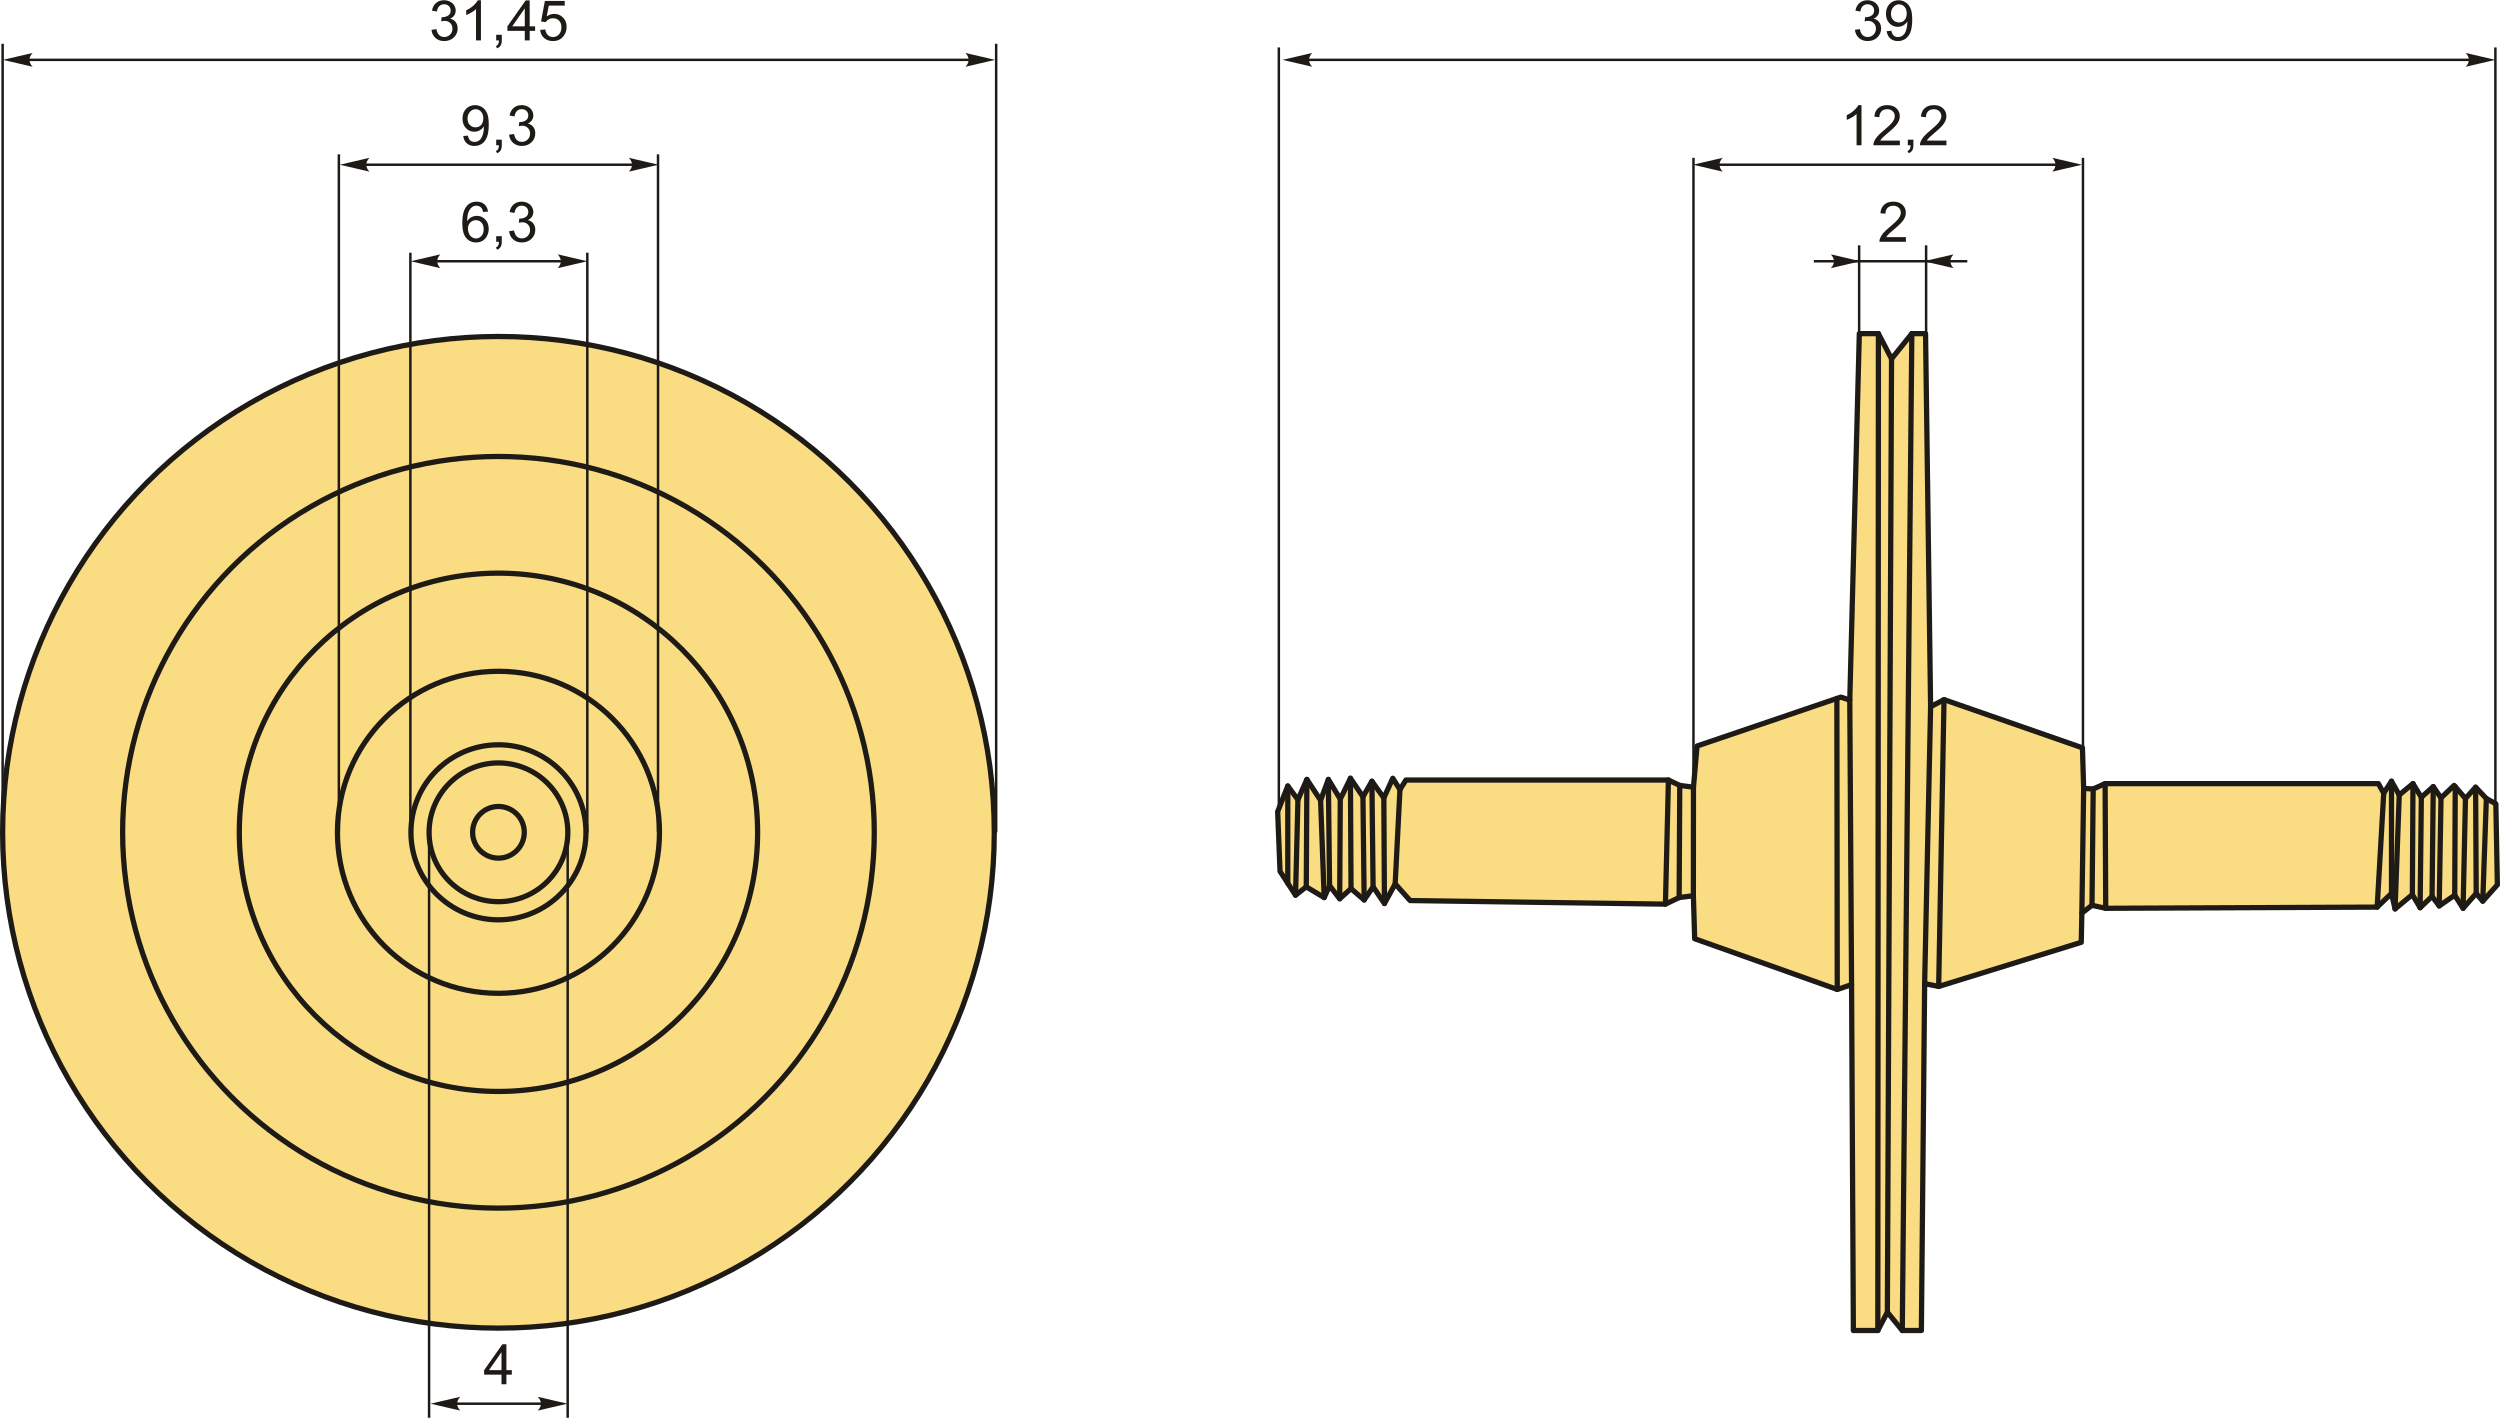 <?xml version="1.0" encoding="UTF-8"?>
<!DOCTYPE svg PUBLIC "-//W3C//DTD SVG 1.1//EN" "http://www.w3.org/Graphics/SVG/1.1/DTD/svg11.dtd">
<!-- Creator: CorelDRAW 2018 (64-Bit) -->
<svg xmlns="http://www.w3.org/2000/svg" xml:space="preserve" width="2373px" height="1346px" version="1.1" style="shape-rendering:geometricPrecision; text-rendering:geometricPrecision; image-rendering:optimizeQuality; fill-rule:evenodd; clip-rule:evenodd"
viewBox="0 0 2373 1345.52"
 xmlns:xlink="http://www.w3.org/1999/xlink">
 <defs>
  <style type="text/css">
   <![CDATA[
    .str1 {stroke:#1E1A16;stroke-width:2.36;stroke-miterlimit:22.926}
    .str0 {stroke:#1E1A16;stroke-width:5;stroke-linecap:round;stroke-linejoin:round;stroke-miterlimit:22.926}
    .fil1 {fill:none}
    .fil0 {fill:#FADC82}
    .fil3 {fill:#1E1A16;fill-rule:nonzero}
    .fil2 {fill:#1E1A16;fill-rule:nonzero}
   ]]>
  </style>
 </defs>
 <g id="Layer_x0020_1">
  <g id="_1963906814688">
   <g>
    <circle class="fil0 str0" cx="473.13" cy="789.78" r="470.63"/>
    <circle class="fil1 str0" cx="473.13" cy="789.78" r="356.73"/>
    <circle class="fil1 str0" cx="473.13" cy="789.78" r="245.99"/>
    <circle class="fil1 str0" cx="473.13" cy="789.78" r="152.83"/>
    <circle class="fil1 str0" cx="473.13" cy="789.78" r="65.85"/>
    <circle class="fil1 str0" cx="473.13" cy="789.78" r="24.52"/>
    <circle class="fil1 str0" cx="473.13" cy="789.78" r="83.07"/>
   </g>
   <line class="fil1 str1" x1="389.53" y1="789.78" x2="389.53" y2= "239.62" />
   <line class="fil1 str1" x1="557.47" y1="789.78" x2="557.47" y2= "239.62" />
   <line class="fil1 str1" x1="408.71" y1="247.74" x2="543.83" y2= "247.74" />
   <path id="стрелка.cdr" class="fil2" d="M389.82 247.74l28.17 -6.55c-1.84,2.03 -3.07,4.27 -2.98,6.55 0.1,2.42 0.87,4.24 2.98,6.56l-28.17 -6.56z"/>
   <path id="стрелка.cdr_0" class="fil2" d="M557.51 247.74l-28.17 -6.55c1.85,2.03 3.08,4.27 2.99,6.55 -0.11,2.42 -0.88,4.24 -2.99,6.56l28.17 -6.56z"/>
   <path class="fil3" d="M463.24 200.6l-4.61 0.37c-0.41,-1.83 -1.01,-3.16 -1.77,-3.99 -1.27,-1.33 -2.83,-2 -4.69,-2 -1.49,0 -2.81,0.42 -3.95,1.25 -1.47,1.07 -2.62,2.62 -3.48,4.67 -0.84,2.06 -1.29,4.98 -1.32,8.77 1.12,-1.7 2.5,-2.97 4.12,-3.79 1.63,-0.83 3.33,-1.25 5.11,-1.25 3.11,0 5.76,1.15 7.95,3.44 2.18,2.28 3.28,5.23 3.28,8.87 0,2.38 -0.51,4.59 -1.54,6.64 -1.03,2.05 -2.44,3.61 -4.24,4.7 -1.79,1.08 -3.83,1.63 -6.11,1.63 -3.88,0 -7.05,-1.43 -9.51,-4.28 -2.44,-2.86 -3.67,-7.56 -3.67,-14.12 0,-7.33 1.36,-12.67 4.07,-16 2.37,-2.89 5.56,-4.34 9.58,-4.34 2.98,0 5.44,0.84 7.35,2.51 1.9,1.67 3.05,3.97 3.43,6.92zm-19.08 16.38c0,1.61 0.35,3.14 1.03,4.61 0.68,1.47 1.63,2.58 2.84,3.35 1.22,0.77 2.51,1.16 3.88,1.16 1.99,0 3.68,-0.8 5.09,-2.39 1.4,-1.59 2.11,-3.74 2.11,-6.47 0,-2.63 -0.7,-4.7 -2.09,-6.21 -1.38,-1.51 -3.15,-2.27 -5.3,-2.27 -2.1,0 -3.89,0.76 -5.36,2.27 -1.47,1.51 -2.2,3.49 -2.2,5.95z"/>
   <path id="1" class="fil3" d="M470.99 229.28l0 -5.3 5.3 0 0 5.3c0,1.95 -0.34,3.53 -1.04,4.73 -0.69,1.2 -1.8,2.14 -3.31,2.79l-1.27 -2.01c0.99,-0.43 1.72,-1.07 2.17,-1.9 0.47,-0.84 0.74,-2.04 0.79,-3.61l-2.64 0z"/>
   <path id="2" class="fil3" d="M483.22 219.21l4.67 -0.64c0.54,2.65 1.44,4.56 2.72,5.72 1.28,1.17 2.85,1.75 4.72,1.75 2.21,0 4.07,-0.76 5.57,-2.28 1.5,-1.52 2.25,-3.4 2.25,-5.64 0,-2.14 -0.69,-3.91 -2.1,-5.3 -1.39,-1.39 -3.17,-2.09 -5.33,-2.09 -0.89,0 -1.98,0.18 -3.3,0.53l0.52 -4.09c0.31,0.04 0.57,0.06 0.75,0.06 2,0 3.78,-0.52 5.38,-1.56 1.59,-1.03 2.39,-2.62 2.39,-4.77 0,-1.7 -0.59,-3.12 -1.74,-4.24 -1.16,-1.12 -2.65,-1.68 -4.48,-1.68 -1.82,0 -3.33,0.58 -4.54,1.73 -1.21,1.14 -1.99,2.87 -2.33,5.16l-4.67 -0.84c0.58,-3.13 1.87,-5.56 3.89,-7.28 2.01,-1.73 4.53,-2.58 7.53,-2.58 2.07,0 3.98,0.44 5.72,1.33 1.75,0.88 3.08,2.09 4,3.62 0.93,1.54 1.39,3.16 1.39,4.89 0,1.63 -0.44,3.12 -1.32,4.46 -0.88,1.34 -2.19,2.41 -3.91,3.21 2.24,0.51 3.98,1.59 5.23,3.22 1.24,1.63 1.85,3.67 1.85,6.12 0,3.31 -1.21,6.13 -3.62,8.44 -2.42,2.3 -5.48,3.45 -9.17,3.45 -3.33,0 -6.09,-1 -8.29,-2.98 -2.21,-1.99 -3.47,-4.56 -3.78,-7.72z"/>
   <line class="fil1 str1" x1="25.01" y1="56.58" x2="927.53" y2= "56.58" />
   <path id="стрелка.cdr_1" class="fil2" d="M2.79 56.58l28.18 -6.55c-1.85,2.02 -3.08,4.27 -2.99,6.54 0.1,2.42 0.88,4.24 2.99,6.56l-28.18 -6.55z"/>
   <path id="стрелка.cdr_2" class="fil2" d="M944.57 56.58l-28.17 -6.55c1.85,2.02 3.08,4.27 2.99,6.54 -0.11,2.42 -0.88,4.24 -2.99,6.56l28.17 -6.55z"/>
   <path class="fil3" d="M409.54 28.04l4.67 -0.64c0.54,2.65 1.44,4.56 2.72,5.73 1.28,1.16 2.85,1.75 4.71,1.75 2.21,0 4.08,-0.76 5.58,-2.28 1.5,-1.52 2.25,-3.4 2.25,-5.65 0,-2.14 -0.7,-3.9 -2.1,-5.3 -1.4,-1.39 -3.17,-2.08 -5.34,-2.08 -0.88,0 -1.98,0.17 -3.29,0.52l0.52 -4.08c0.31,0.03 0.56,0.05 0.75,0.05 2,0 3.78,-0.52 5.38,-1.55 1.59,-1.04 2.39,-2.63 2.39,-4.78 0,-1.7 -0.59,-3.11 -1.75,-4.24 -1.15,-1.12 -2.65,-1.67 -4.47,-1.67 -1.82,0 -3.33,0.57 -4.54,1.72 -1.22,1.15 -1.99,2.87 -2.34,5.17l-4.66 -0.85c0.57,-3.13 1.86,-5.56 3.89,-7.28 2.01,-1.72 4.53,-2.58 7.53,-2.58 2.07,0 3.98,0.44 5.72,1.33 1.75,0.89 3.08,2.1 4,3.63 0.93,1.53 1.38,3.16 1.38,4.88 0,1.63 -0.44,3.12 -1.31,4.46 -0.88,1.34 -2.19,2.41 -3.91,3.21 2.24,0.51 3.98,1.59 5.22,3.22 1.24,1.63 1.86,3.68 1.86,6.13 0,3.31 -1.21,6.13 -3.62,8.43 -2.42,2.31 -5.48,3.45 -9.17,3.45 -3.33,0 -6.1,-0.99 -8.3,-2.98 -2.2,-1.99 -3.46,-4.56 -3.77,-7.72z"/>
   <path id="1" class="fil3" d="M456.51 38.11l-4.66 0 0 -29.7c-1.12,1.08 -2.6,2.15 -4.42,3.21 -1.82,1.07 -3.46,1.88 -4.91,2.41l0 -4.51c2.6,-1.22 4.88,-2.7 6.84,-4.45 1.95,-1.74 3.33,-3.43 4.15,-5.07l3 0 0 38.11z"/>
   <path id="2" class="fil3" d="M470.99 38.11l0 -5.3 5.3 0 0 5.3c0,1.95 -0.34,3.53 -1.04,4.73 -0.69,1.2 -1.8,2.14 -3.31,2.79l-1.27 -2.01c0.99,-0.43 1.72,-1.07 2.17,-1.9 0.47,-0.84 0.74,-2.04 0.79,-3.61l-2.64 0z"/>
   <path id="3" class="fil3" d="M498.12 38.11l0 -9.07 -16.49 0 0 -4.29 17.34 -24.59 3.81 0 0 24.59 5.14 0 0 4.29 -5.14 0 0 9.07 -4.66 0zm0 -13.36l0 -17.07 -11.9 17.07 11.9 0z"/>
   <path id="4" class="fil3" d="M512.7 28.14l4.88 -0.37c0.36,2.38 1.2,4.16 2.51,5.37 1.31,1.19 2.9,1.79 4.79,1.79 2.27,0 4.17,-0.85 5.71,-2.54 1.54,-1.69 2.31,-3.94 2.31,-6.73 0,-2.66 -0.74,-4.75 -2.21,-6.29 -1.48,-1.54 -3.43,-2.3 -5.86,-2.3 -1.51,0 -2.86,0.34 -4.06,1.03 -1.19,0.69 -2.13,1.58 -2.82,2.68l-4.4 -0.64 3.66 -19.5 18.81 0 0 4.45 -15.09 0 -2.03 10.24c2.27,-1.6 4.66,-2.4 7.15,-2.4 3.3,0 6.1,1.15 8.37,3.45 2.27,2.29 3.41,5.25 3.41,8.85 0,3.44 -1,6.4 -3,8.9 -2.43,3.08 -5.75,4.61 -9.95,4.61 -3.45,0 -6.26,-0.97 -8.44,-2.9 -2.18,-1.94 -3.43,-4.5 -3.74,-7.7z"/>
   <line class="fil1 str1" x1="414.41" y1="1332.15" x2="528.08" y2= "1332.15" />
   <path id="стрелка.cdr_3" class="fil2" d="M408.72 1332.15l28.17 -6.55c-1.84,2.02 -3.07,4.26 -2.98,6.54 0.1,2.42 0.87,4.24 2.98,6.56l-28.17 -6.55z"/>
   <path id="стрелка.cdr_4" class="fil2" d="M538.62 1332.15l-28.18 -6.55c1.85,2.02 3.08,4.26 2.99,6.54 -0.1,2.42 -0.88,4.24 -2.99,6.56l28.18 -6.55z"/>
   <path class="fil3" d="M476.02 1313.68l0 -9.07 -16.49 0 0 -4.29 17.33 -24.59 3.82 0 0 24.59 5.14 0 0 4.29 -5.14 0 0 9.07 -4.66 0zm0 -13.36l0 -17.08 -11.9 17.08 11.9 0z"/>
   <line class="fil1 str1" x1="407.28" y1="789.78" x2="407.28" y2= "1345.52" />
   <line class="fil1 str1" x1="538.84" y1="789.78" x2="538.84" y2= "1345.52" />
   <line class="fil1 str1" x1="336.59" y1="156.12" x2="602.85" y2= "156.12" />
   <path id="стрелка.cdr_5" class="fil2" d="M322.5 156.12l28.17 -6.55c-1.84,2.03 -3.07,4.27 -2.98,6.55 0.1,2.42 0.87,4.24 2.98,6.56l-28.17 -6.56z"/>
   <path id="стрелка.cdr_6" class="fil2" d="M625.09 156.12l-28.17 -6.55c1.84,2.03 3.07,4.27 2.98,6.55 -0.1,2.42 -0.88,4.24 -2.98,6.56l28.17 -6.56z"/>
   <path class="fil3" d="M439.71 128.86l4.45 -0.37c0.38,2.1 1.11,3.62 2.17,4.56 1.07,0.95 2.44,1.43 4.12,1.43 1.43,0 2.69,-0.33 3.77,-0.99 1.09,-0.66 1.97,-1.53 2.65,-2.64 0.68,-1.09 1.26,-2.58 1.73,-4.44 0.46,-1.86 0.69,-3.76 0.69,-5.7 0,-0.2 -0.01,-0.52 -0.02,-0.93 -0.93,1.48 -2.2,2.69 -3.81,3.61 -1.61,0.93 -3.36,1.39 -5.23,1.39 -3.14,0 -5.79,-1.14 -7.96,-3.42 -2.16,-2.27 -3.25,-5.28 -3.25,-9 0,-3.86 1.13,-6.95 3.4,-9.3 2.26,-2.34 5.1,-3.51 8.52,-3.51 2.45,0 4.71,0.66 6.76,1.99 2.03,1.33 3.58,3.22 4.64,5.68 1.06,2.46 1.59,6.02 1.59,10.67 0,4.85 -0.52,8.71 -1.57,11.59 -1.05,2.88 -2.63,5.06 -4.7,6.56 -2.08,1.5 -4.51,2.25 -7.3,2.25 -2.97,0 -5.39,-0.82 -7.27,-2.47 -1.87,-1.65 -3,-3.98 -3.38,-6.96zm19.03 -16.74c0,-2.67 -0.71,-4.79 -2.12,-6.35 -1.41,-1.57 -3.12,-2.35 -5.14,-2.35 -2.08,0 -3.88,0.83 -5.4,2.52 -1.53,1.69 -2.29,3.88 -2.29,6.57 0,2.41 0.73,4.37 2.16,5.87 1.45,1.51 3.26,2.26 5.4,2.26 2.16,0 3.92,-0.75 5.31,-2.26 1.39,-1.5 2.08,-3.6 2.08,-6.26z"/>
   <path id="1" class="fil3" d="M470.99 137.66l0 -5.3 5.3 0 0 5.3c0,1.95 -0.34,3.53 -1.04,4.73 -0.69,1.2 -1.8,2.14 -3.31,2.79l-1.27 -2.01c0.99,-0.43 1.72,-1.07 2.17,-1.9 0.47,-0.84 0.74,-2.04 0.79,-3.61l-2.64 0z"/>
   <path id="2" class="fil3" d="M483.22 127.59l4.67 -0.64c0.54,2.65 1.44,4.56 2.72,5.72 1.28,1.17 2.85,1.75 4.72,1.75 2.21,0 4.07,-0.76 5.57,-2.28 1.5,-1.52 2.25,-3.4 2.25,-5.64 0,-2.14 -0.69,-3.91 -2.1,-5.3 -1.39,-1.39 -3.17,-2.09 -5.33,-2.09 -0.89,0 -1.98,0.18 -3.3,0.53l0.52 -4.09c0.31,0.04 0.57,0.06 0.75,0.06 2,0 3.78,-0.52 5.38,-1.56 1.59,-1.03 2.39,-2.62 2.39,-4.77 0,-1.7 -0.59,-3.12 -1.74,-4.24 -1.16,-1.12 -2.65,-1.68 -4.48,-1.68 -1.82,0 -3.33,0.58 -4.54,1.73 -1.21,1.14 -1.99,2.87 -2.33,5.16l-4.67 -0.84c0.58,-3.13 1.87,-5.56 3.89,-7.28 2.01,-1.73 4.53,-2.58 7.53,-2.58 2.07,0 3.98,0.44 5.72,1.33 1.75,0.88 3.08,2.09 4,3.62 0.93,1.54 1.39,3.16 1.39,4.89 0,1.63 -0.44,3.12 -1.32,4.46 -0.88,1.34 -2.19,2.41 -3.91,3.21 2.24,0.51 3.98,1.59 5.23,3.22 1.24,1.63 1.85,3.67 1.85,6.12 0,3.31 -1.21,6.13 -3.62,8.44 -2.42,2.3 -5.48,3.45 -9.17,3.45 -3.33,0 -6.09,-1 -8.29,-2.98 -2.21,-1.99 -3.47,-4.56 -3.78,-7.72z"/>
   <line class="fil1 str1" x1="624.59" y1="789.78" x2="624.59" y2= "146.25" />
   <line class="fil1 str1" x1="321.65" y1="789.78" x2="321.65" y2= "146.25" />
   <line class="fil1 str1" x1="2.5" y1="789.78" x2="2.5" y2= "41.3" />
   <line class="fil1 str1" x1="945.56" y1="789.78" x2="945.56" y2= "41.3" />
   <g>
    <polygon class="fil0 str0" points="1212.74,770.18 1222.37,745.83 1231.99,758.86 1240.49,739.6 1253.51,759.43 1260.87,739.6 1272.2,758.29 1281.83,738.47 1293.72,756.03 1302.21,741.3 1313.54,757.16 1322.03,738.47 1328.83,749.23 1334.49,740.17 1583.66,740.17 1594.42,745.27 1607.44,746.97 1610.84,707.89 1747.32,661.46 1755.81,664.29 1764.87,316.42 1782.99,316.42 1795.45,340.37 1814.71,316.42 1827.73,316.42 1832.53,670.62 1845.26,663.84 1976.66,709.59 1977.8,748.1 1986.86,748.67 1998.18,743.57 2257.54,743.57 2262.64,752.63 2270,741.3 2277.36,754.33 2290.39,743.57 2298.32,756.59 2309.64,746.4 2317,757.16 2329.46,745.27 2340.22,757.73 2349.85,746.97 2360.04,757.73 2369.06,762.75 2370.5,839.63 2356.64,855.13 2350.41,847.77 2337.96,861.92 2330.03,849.47 2315.3,859.66 2308.51,850.6 2297.18,861.36 2289.82,848.9 2273.4,862.49 2270,847.77 2256.41,860.79 1998.75,861.92 1985.72,859.09 1976.1,866.45 1975.53,894.2 1840.19,936.11 1826.87,933.39 1823.77,1262.68 1805.65,1262.68 1791.49,1245.3 1782.43,1262.68 1759.21,1262.68 1757.51,934.41 1743.92,938.94 1608.58,890.8 1607.35,849.98 1593.85,851.73 1580.83,857.96 1338.46,854.56 1324.3,838.71 1314.11,857.39 1303.35,841.54 1294.85,853.99 1282.39,843.24 1271.63,852.86 1262.01,840.4 1256.91,851.73 1239.92,841.54 1229.73,849.47 1215.01,826.81 "/>
    <line class="fil1 str0" x1="1755.81" y1="664.29" x2="1757.51" y2= "934.41" />
    <line class="fil1 str0" x1="1743.92" y1="938.94" x2="1743.55" y2= "662.74" />
    <line class="fil1 str0" x1="1826.87" y1="933.39" x2="1832.53" y2= "670.62" />
    <line class="fil1 str0" x1="1845.26" y1="663.84" x2="1840.19" y2= "936.11" />
    <line class="fil1 str0" x1="1607.35" y1="849.98" x2="1607.44" y2= "746.97" />
    <line class="fil1 str0" x1="1593.85" y1="851.73" x2="1594.42" y2= "745.27" />
    <line class="fil1 str0" x1="1580.83" y1="857.96" x2="1583.66" y2= "740.17" />
    <line class="fil1 str0" x1="1976.1" y1="866.45" x2="1977.8" y2= "748.1" />
    <line class="fil1 str0" x1="1985.72" y1="859.09" x2="1986.86" y2= "748.67" />
    <line class="fil1 str0" x1="1998.75" y1="861.92" x2="1998.18" y2= "743.57" />
    <line class="fil1 str0" x1="1782.99" y1="316.42" x2="1782.43" y2= "1262.68" />
    <line class="fil1 str0" x1="1805.65" y1="1262.68" x2="1814.71" y2= "316.42" />
    <line class="fil1 str0" x1="1795.45" y1="340.37" x2="1791.49" y2= "1245.3" />
    <line class="fil1 str0" x1="1324.3" y1="838.71" x2="1328.83" y2= "749.23" />
    <line class="fil1 str0" x1="1313.54" y1="757.16" x2="1314.11" y2= "857.39" />
    <line class="fil1 str0" x1="1303.35" y1="841.54" x2="1302.21" y2= "741.3" />
    <line class="fil1 str0" x1="1294.85" y1="853.99" x2="1293.72" y2= "756.03" />
    <line class="fil1 str0" x1="1282.39" y1="843.24" x2="1281.83" y2= "738.47" />
    <line class="fil1 str0" x1="1271.63" y1="852.86" x2="1272.2" y2= "758.29" />
    <line class="fil1 str0" x1="1262.01" y1="840.4" x2="1260.87" y2= "739.6" />
    <line class="fil1 str0" x1="1256.91" y1="851.73" x2="1253.51" y2= "759.43" />
    <line class="fil1 str0" x1="1239.92" y1="841.54" x2="1240.49" y2= "739.6" />
    <line class="fil1 str0" x1="1229.73" y1="849.47" x2="1231.99" y2= "758.86" />
    <line class="fil1 str0" x1="1222.37" y1="745.83" x2="1222.37" y2= "838.14" />
    <line class="fil1 str0" x1="2256.41" y1="860.79" x2="2262.64" y2= "752.63" />
    <line class="fil1 str0" x1="2270" y1="847.77" x2="2270" y2= "741.3" />
    <line class="fil1 str0" x1="2273.4" y1="862.49" x2="2277.36" y2= "754.33" />
    <line class="fil1 str0" x1="2290.39" y1="743.57" x2="2289.82" y2= "848.9" />
    <line class="fil1 str0" x1="2297.18" y1="861.36" x2="2298.32" y2= "756.59" />
    <line class="fil1 str0" x1="2308.51" y1="850.6" x2="2309.64" y2= "746.4" />
    <line class="fil1 str0" x1="2317" y1="757.16" x2="2315.3" y2= "859.66" />
    <line class="fil1 str0" x1="2330.03" y1="849.47" x2="2330.51" y2= "746.48" />
    <line class="fil1 str0" x1="2337.96" y1="861.92" x2="2340.22" y2= "757.73" />
    <line class="fil1 str0" x1="2350.41" y1="847.77" x2="2349.85" y2= "746.97" />
    <line class="fil1 str0" x1="2356.64" y1="855.13" x2="2360.04" y2= "757.73" />
   </g>
   <line class="fil1 str1" x1="1721.7" y1="247.74" x2="1867.35" y2= "247.74" />
   <path id="стрелка.cdr_7" class="fil2" d="M1826.14 247.74l28.17 -6.55c-1.85,2.03 -3.08,4.27 -2.99,6.55 0.11,2.42 0.88,4.24 2.99,6.56l-28.17 -6.56z"/>
   <path id="стрелка.cdr_8" class="fil2" d="M1765.99 247.74l-28.17 -6.55c1.84,2.03 3.08,4.27 2.99,6.55 -0.11,2.42 -0.88,4.24 -2.99,6.56l28.17 -6.56z"/>
   <path class="fil3" d="M1809.08 224.82l0 4.46 -25.12 0c-0.03,-1.13 0.15,-2.2 0.55,-3.25 0.64,-1.7 1.68,-3.39 3.1,-5.04 1.42,-1.65 3.45,-3.56 6.1,-5.72 4.1,-3.39 6.89,-6.06 8.35,-8.04 1.47,-1.98 2.2,-3.85 2.2,-5.62 0,-1.85 -0.66,-3.4 -1.99,-4.67 -1.32,-1.27 -3.05,-1.9 -5.18,-1.9 -2.25,0 -4.06,0.67 -5.41,2.01 -1.35,1.33 -2.03,3.19 -2.05,5.57l-4.77 -0.48c0.33,-3.57 1.57,-6.29 3.7,-8.16 2.15,-1.88 5.02,-2.81 8.63,-2.81 3.64,0 6.53,1 8.65,3.03 2.13,2.02 3.19,4.53 3.19,7.51 0,1.52 -0.31,3.02 -0.94,4.48 -0.61,1.48 -1.65,3.02 -3.09,4.65 -1.45,1.62 -3.84,3.85 -7.18,6.68 -2.8,2.35 -4.6,3.94 -5.4,4.78 -0.79,0.84 -1.44,1.68 -1.96,2.52l18.62 0z"/>
   <line class="fil1 str1" x1="1764.69" y1="323.28" x2="1764.69" y2= "232.61" />
   <line class="fil1 str1" x1="1828.26" y1="323.28" x2="1828.26" y2= "232.61" />
   <line class="fil1 str1" x1="1627.6" y1="156.12" x2="1962.16" y2= "156.12" />
   <path id="стрелка.cdr_9" class="fil2" d="M1606.98 156.12l28.17 -6.55c-1.85,2.03 -3.08,4.27 -2.99,6.55 0.11,2.42 0.88,4.24 2.99,6.56l-28.17 -6.56z"/>
   <path id="стрелка.cdr_10" class="fil2" d="M1976.24 156.12l-28.17 -6.55c1.85,2.03 3.08,4.27 2.99,6.55 -0.11,2.42 -0.88,4.24 -2.99,6.56l28.17 -6.56z"/>
   <path class="fil3" d="M1766.93 137.66l-4.66 0 0 -29.7c-1.13,1.07 -2.6,2.14 -4.42,3.21 -1.82,1.07 -3.46,1.87 -4.91,2.4l0 -4.5c2.6,-1.22 4.88,-2.7 6.83,-4.45 1.96,-1.74 3.34,-3.43 4.16,-5.07l3 0 0 38.11z"/>
   <path id="1" class="fil3" d="M1803.35 133.2l0 4.46 -25.12 0c-0.04,-1.13 0.15,-2.2 0.55,-3.25 0.64,-1.7 1.67,-3.39 3.1,-5.04 1.42,-1.65 3.45,-3.56 6.09,-5.72 4.11,-3.39 6.9,-6.07 8.36,-8.04 1.47,-1.98 2.2,-3.86 2.2,-5.62 0,-1.85 -0.66,-3.4 -1.99,-4.67 -1.32,-1.27 -3.06,-1.9 -5.18,-1.9 -2.26,0 -4.06,0.67 -5.41,2.01 -1.35,1.33 -2.03,3.19 -2.05,5.57l-4.77 -0.48c0.33,-3.57 1.56,-6.29 3.7,-8.16 2.15,-1.88 5.02,-2.81 8.63,-2.81 3.64,0 6.53,1 8.65,3.03 2.13,2.02 3.19,4.53 3.19,7.51 0,1.52 -0.31,3.02 -0.94,4.48 -0.62,1.48 -1.65,3.02 -3.09,4.65 -1.45,1.62 -3.84,3.85 -7.18,6.68 -2.8,2.35 -4.6,3.94 -5.4,4.78 -0.79,0.84 -1.45,1.68 -1.97,2.52l18.63 0z"/>
   <path id="2" class="fil3" d="M1810.89 137.66l0 -5.3 5.3 0 0 5.3c0,1.95 -0.35,3.53 -1.04,4.73 -0.69,1.2 -1.8,2.14 -3.31,2.79l-1.27 -2.01c0.99,-0.43 1.71,-1.07 2.17,-1.9 0.47,-0.84 0.73,-2.04 0.79,-3.61l-2.64 0z"/>
   <path id="3" class="fil3" d="M1847.56 133.2l0 4.46 -25.13 0c-0.03,-1.13 0.15,-2.2 0.55,-3.25 0.65,-1.7 1.68,-3.39 3.1,-5.04 1.42,-1.65 3.46,-3.56 6.1,-5.72 4.1,-3.39 6.9,-6.07 8.35,-8.04 1.47,-1.98 2.2,-3.86 2.2,-5.62 0,-1.85 -0.66,-3.4 -1.98,-4.67 -1.33,-1.27 -3.06,-1.9 -5.19,-1.9 -2.25,0 -4.06,0.67 -5.41,2.01 -1.35,1.33 -2.03,3.19 -2.05,5.57l-4.77 -0.48c0.33,-3.57 1.57,-6.29 3.71,-8.16 2.14,-1.88 5.01,-2.81 8.63,-2.81 3.64,0 6.52,1 8.64,3.03 2.13,2.02 3.19,4.53 3.19,7.51 0,1.52 -0.31,3.02 -0.93,4.48 -0.62,1.48 -1.65,3.02 -3.09,4.65 -1.45,1.62 -3.85,3.85 -7.19,6.68 -2.8,2.35 -4.6,3.94 -5.39,4.78 -0.8,0.84 -1.45,1.68 -1.97,2.52l18.63 0z"/>
   <line class="fil1 str1" x1="1607.44" y1="746.97" x2="1607.44" y2= "149.57" />
   <line class="fil1 str1" x1="1977.15" y1="746.97" x2="1977.15" y2= "149.57" />
   <line class="fil1 str1" x1="1234.5" y1="56.58" x2="2350.53" y2= "56.58" />
   <path id="стрелка.cdr_11" class="fil2" d="M1217.35 56.58l28.18 -6.55c-1.85,2.02 -3.08,4.27 -2.99,6.54 0.1,2.42 0.88,4.24 2.99,6.56l-28.18 -6.55z"/>
   <path id="стрелка.cdr_12" class="fil2" d="M2368.63 56.58l-28.17 -6.55c1.85,2.02 3.08,4.27 2.99,6.54 -0.11,2.42 -0.88,4.24 -2.99,6.56l28.17 -6.55z"/>
   <path class="fil3" d="M1760.69 28.04l4.66 -0.64c0.54,2.65 1.44,4.56 2.72,5.73 1.28,1.16 2.85,1.75 4.72,1.75 2.21,0 4.07,-0.76 5.57,-2.28 1.5,-1.52 2.26,-3.4 2.26,-5.65 0,-2.14 -0.7,-3.9 -2.11,-5.3 -1.39,-1.39 -3.17,-2.08 -5.33,-2.08 -0.89,0 -1.98,0.17 -3.3,0.52l0.52 -4.08c0.31,0.03 0.57,0.05 0.75,0.05 2,0 3.79,-0.52 5.38,-1.55 1.59,-1.04 2.39,-2.63 2.39,-4.78 0,-1.7 -0.58,-3.11 -1.74,-4.24 -1.16,-1.12 -2.65,-1.67 -4.48,-1.67 -1.82,0 -3.33,0.57 -4.54,1.72 -1.21,1.15 -1.99,2.87 -2.33,5.17l-4.67 -0.85c0.58,-3.13 1.87,-5.56 3.89,-7.28 2.01,-1.72 4.53,-2.58 7.53,-2.58 2.07,0 3.98,0.44 5.72,1.33 1.75,0.89 3.08,2.1 4,3.63 0.93,1.53 1.39,3.16 1.39,4.88 0,1.63 -0.44,3.12 -1.32,4.46 -0.88,1.34 -2.19,2.41 -3.91,3.21 2.24,0.51 3.98,1.59 5.23,3.22 1.24,1.63 1.85,3.68 1.85,6.13 0,3.31 -1.21,6.13 -3.62,8.43 -2.42,2.31 -5.47,3.45 -9.17,3.45 -3.33,0 -6.09,-0.99 -8.29,-2.98 -2.21,-1.99 -3.46,-4.56 -3.77,-7.72z"/>
   <path id="1" class="fil3" d="M1790.85 29.31l4.46 -0.37c0.38,2.1 1.1,3.62 2.17,4.57 1.07,0.94 2.44,1.42 4.12,1.42 1.43,0 2.68,-0.33 3.77,-0.99 1.08,-0.65 1.97,-1.53 2.65,-2.63 0.68,-1.1 1.25,-2.58 1.72,-4.45 0.47,-1.86 0.7,-3.76 0.7,-5.69 0,-0.21 -0.01,-0.53 -0.03,-0.94 -0.93,1.48 -2.2,2.69 -3.81,3.61 -1.6,0.93 -3.35,1.39 -5.23,1.39 -3.13,0 -5.78,-1.14 -7.96,-3.42 -2.16,-2.27 -3.25,-5.27 -3.25,-9 0,-3.85 1.13,-6.94 3.4,-9.29 2.27,-2.34 5.1,-3.52 8.52,-3.52 2.46,0 4.71,0.66 6.76,2 2.04,1.32 3.58,3.21 4.65,5.68 1.06,2.45 1.59,6.01 1.59,10.67 0,4.85 -0.53,8.71 -1.58,11.58 -1.05,2.88 -2.62,5.06 -4.7,6.56 -2.07,1.5 -4.5,2.25 -7.29,2.25 -2.97,0 -5.39,-0.82 -7.27,-2.47 -1.88,-1.65 -3.01,-3.97 -3.39,-6.96zm19.03 -16.74c0,-2.67 -0.71,-4.79 -2.12,-6.35 -1.4,-1.57 -3.12,-2.35 -5.13,-2.35 -2.09,0 -3.89,0.84 -5.41,2.53 -1.53,1.68 -2.29,3.87 -2.29,6.56 0,2.41 0.73,4.37 2.17,5.87 1.45,1.51 3.25,2.26 5.4,2.26 2.15,0 3.92,-0.75 5.31,-2.26 1.38,-1.5 2.07,-3.59 2.07,-6.26z"/>
   <line class="fil1 str1" x1="1213.87" y1="798.5" x2="1213.87" y2= "44.79" />
   <line class="fil1 str1" x1="2368.62" y1="798.5" x2="2368.62" y2= "44.79" />
  </g>
 </g>
</svg>
